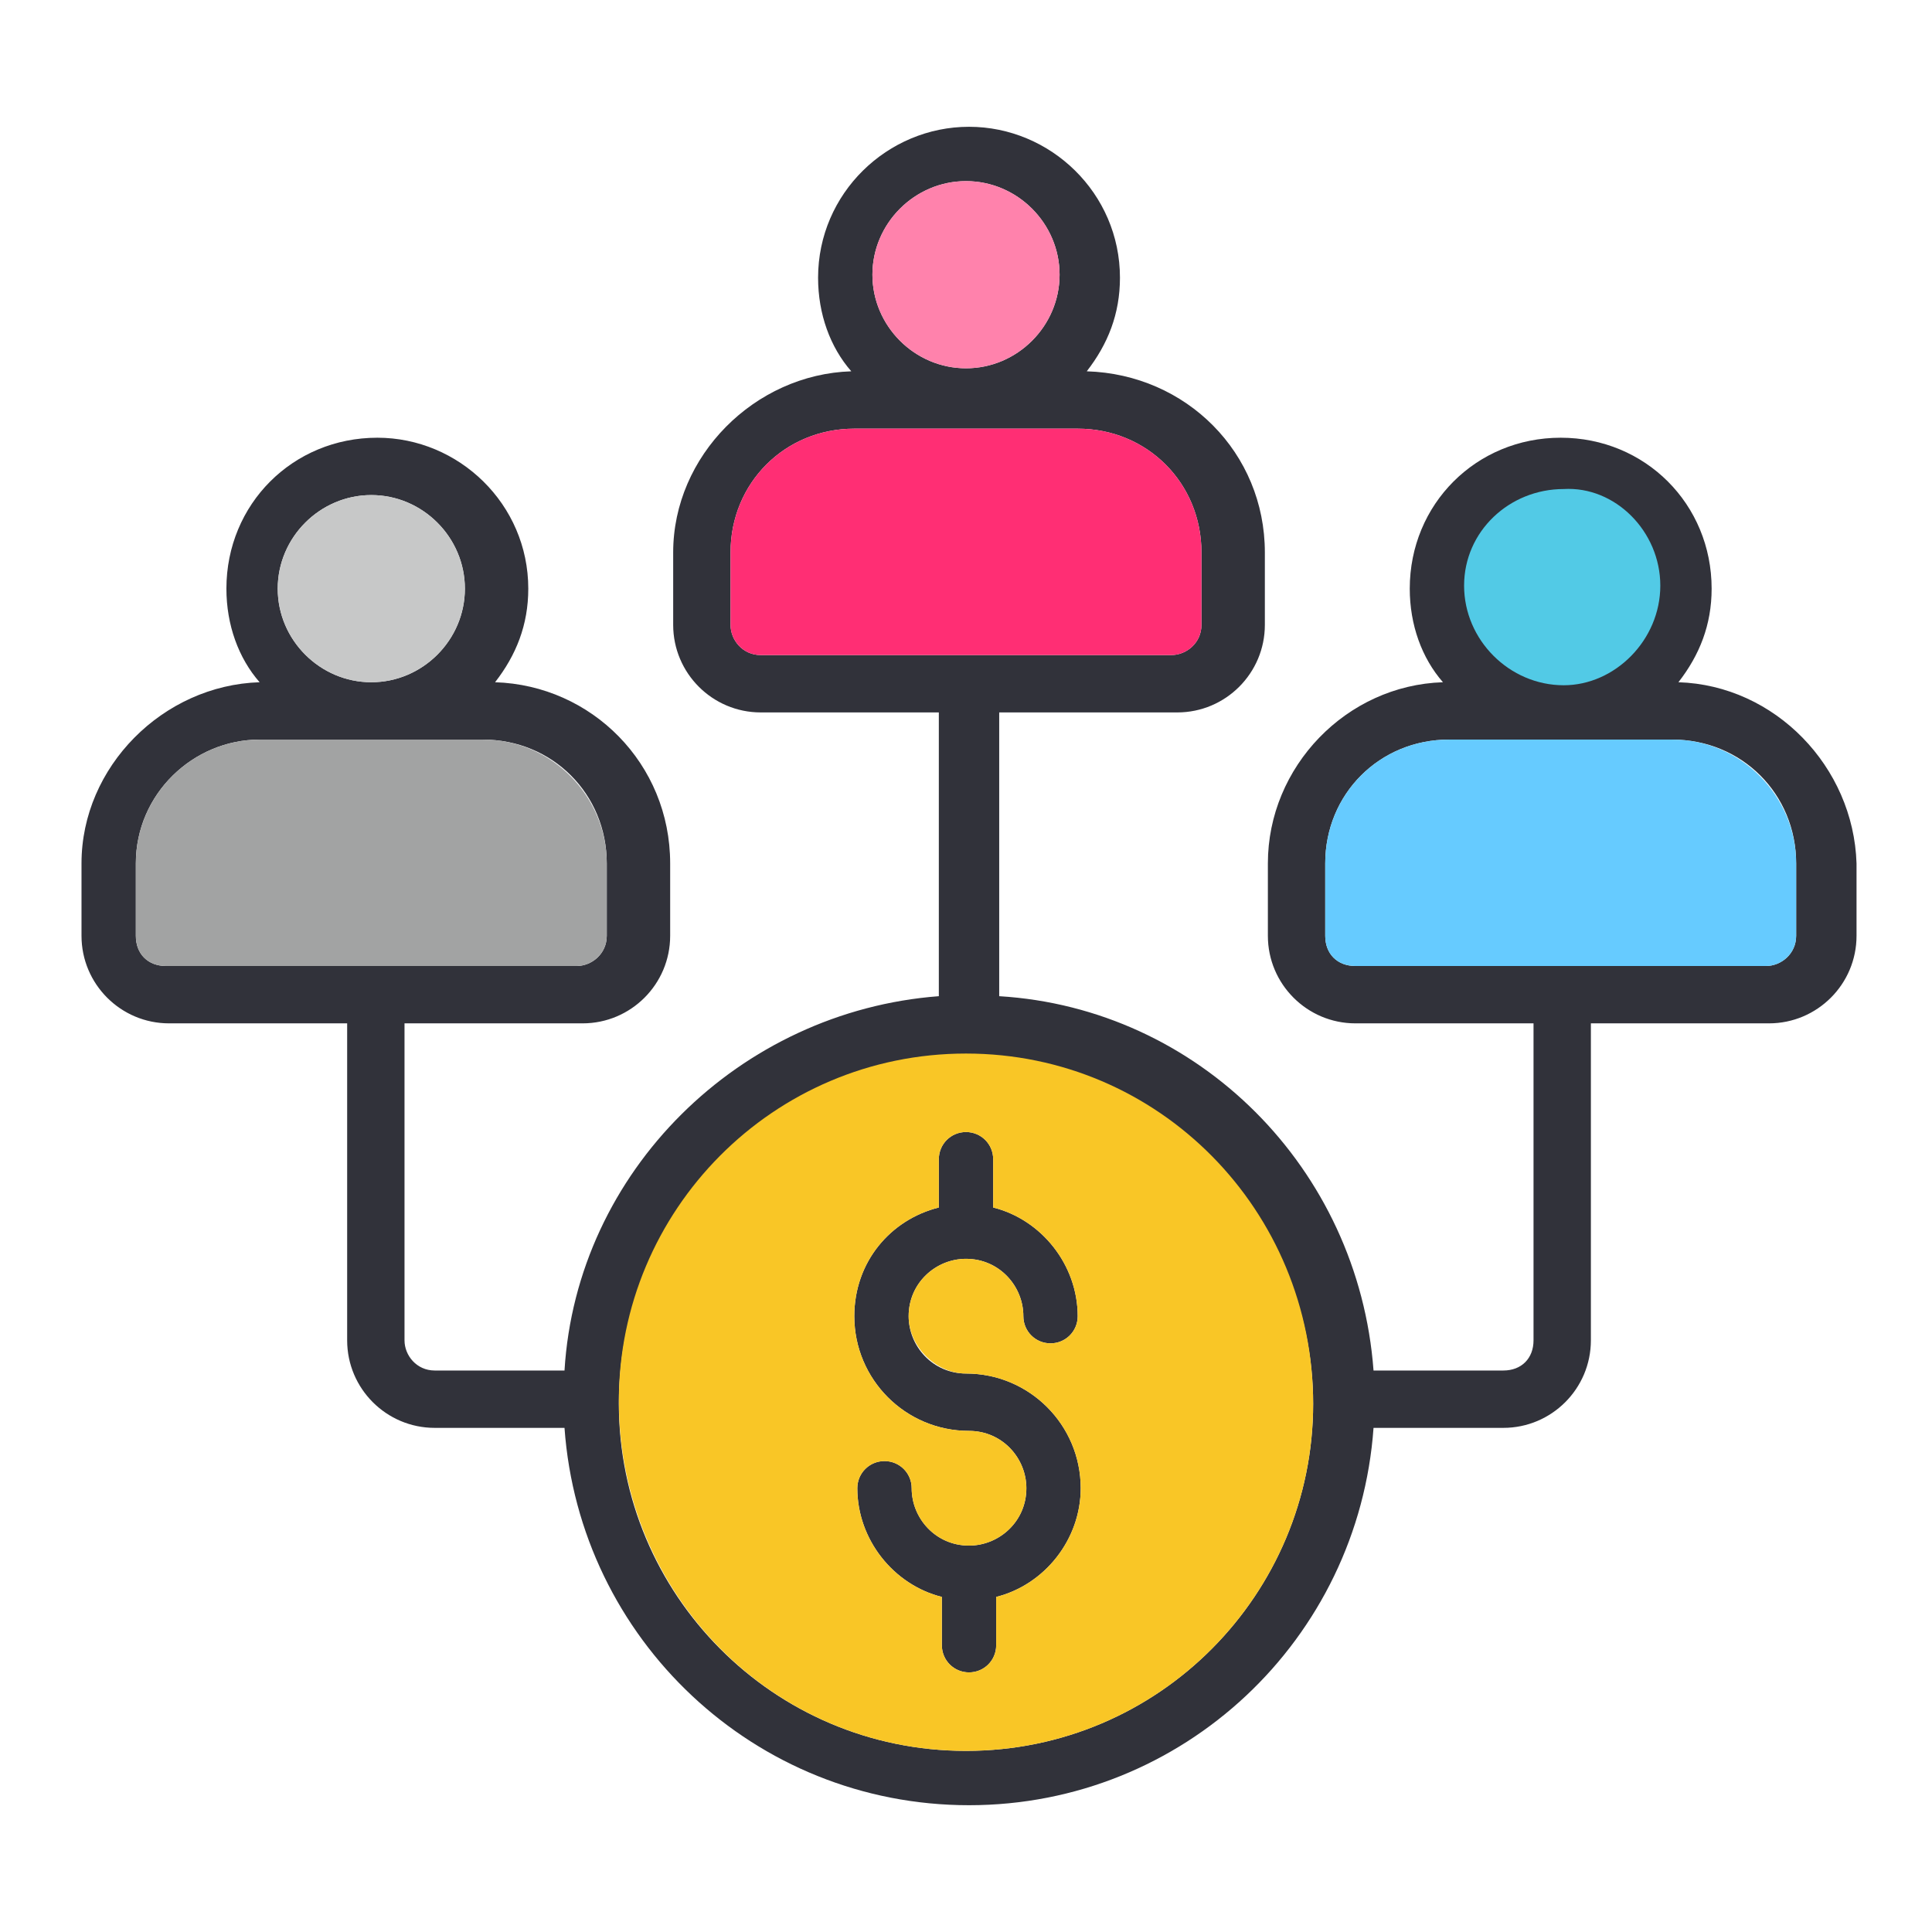 <svg xmlns="http://www.w3.org/2000/svg" xmlns:xlink="http://www.w3.org/1999/xlink" id="Layer_1" x="0px" y="0px" viewBox="0 0 64 64" style="enable-background:new 0 0 64 64;" xml:space="preserve"><style type="text/css"> .st0{fill:#31323A;} .st1{fill:#D3756B;} .st2{fill:#FFC3A1;} .st3{fill:#FF9D23;} .st4{fill:#FF2E74;} .st5{fill:#A2A3A3;} .st6{fill:#FFA658;} .st7{fill:#F9C626;} .st8{fill:#9DBA6C;} .st9{fill:#85A947;} .st10{fill:#EFE3C2;} .st11{fill:#435524;} .st12{fill:#FF82AC;} .st13{fill:#66CBFF;} .st14{fill:#C7C8C8;} .st15{fill:#52CAE6;} .st16{fill:#7DD7EC;} .st17{fill:#FABC3F;} .st18{fill:#E85C0D;} .st19{fill:#27BDE0;} .st20{fill:#7DE294;} .st21{fill:#FFD96A;} .st22{fill:#00A9FF;} .st23{fill:#DADADA;} .st24{fill:#FF9D00;} .st25{fill:#FEB1C4;} .st26{fill:#FD3D6C;} .st27{fill:#A3E0FF;} .st28{fill:#FBDD7D;} .st29{fill:#FFCAF5;} .st30{fill:#C2EAFF;} .st31{fill:#28A09E;} .st32{fill:#CBF3D4;}</style><g> <path class="st0" d="M35.8,49.3c0,1.7-1.2,3.2-2.8,3.6v1.6c0,0.5-0.4,0.9-0.9,0.9s-0.9-0.4-0.9-0.9v-1.6c-1.6-0.4-2.8-1.9-2.8-3.6 c0-0.5,0.4-0.9,0.9-0.9c0.5,0,0.9,0.4,0.9,0.9c0,1,0.8,1.9,1.9,1.9c1,0,1.9-0.8,1.9-1.9c0-1-0.8-1.9-1.9-1.9 c-2.1,0-3.8-1.7-3.8-3.8c0-1.8,1.2-3.2,2.8-3.6v-1.6c0-0.5,0.4-0.9,0.9-0.9s0.9,0.4,0.9,0.9V40c1.6,0.4,2.8,1.9,2.8,3.6 c0,0.5-0.4,0.9-0.9,0.9c-0.5,0-0.9-0.4-0.9-0.9c0-1-0.8-1.9-1.9-1.9c-1,0-1.9,0.8-1.9,1.9c0,1,0.8,1.9,1.9,1.9 C34.1,45.5,35.8,47.2,35.8,49.3z"></path> <path class="st0" d="M55.6,22.6c0.7-0.9,1.1-1.9,1.1-3.1c0-2.8-2.2-5-5-5c-2.8,0-5,2.2-5,5c0,1.2,0.4,2.3,1.1,3.1 c-3.2,0.1-5.8,2.8-5.8,6V31c0,1.6,1.3,2.9,2.9,2.9h5.9v10.5c0,0.6-0.4,1-1,1h-4.3c-0.5-6.7-5.8-12-12.4-12.4v-9.4h5.9 c1.6,0,2.9-1.3,2.9-2.9v-2.4c0-3.3-2.6-5.9-5.9-6c0.7-0.9,1.1-1.9,1.1-3.1c0-2.8-2.3-5-5-5s-5,2.2-5,5c0,1.2,0.4,2.3,1.1,3.1 c-3.2,0.1-5.9,2.8-5.9,6v2.4c0,1.6,1.3,2.9,2.9,2.9h5.9V33c-6.6,0.5-12,5.8-12.4,12.4h-4.3c-0.6,0-1-0.5-1-1V33.9h5.9 c1.6,0,2.9-1.3,2.9-2.9v-2.4c0-3.3-2.6-5.9-5.8-6c0.7-0.9,1.1-1.9,1.1-3.1c0-2.8-2.3-5-5-5c-2.8,0-5,2.2-5,5c0,1.2,0.4,2.3,1.1,3.1 c-3.2,0.1-5.9,2.8-5.9,6V31c0,1.6,1.3,2.9,2.9,2.9h5.9v10.5c0,1.6,1.3,2.9,2.9,2.9h4.3c0.5,7,6.3,12.5,13.4,12.5 s12.9-5.5,13.4-12.5h4.3c1.6,0,2.9-1.3,2.9-2.9V33.9h5.9c1.6,0,2.9-1.3,2.9-2.9v-2.4C61.4,25.4,58.8,22.7,55.6,22.6z M12.3,16.4 c1.7,0,3.1,1.4,3.1,3.1c0,1.7-1.4,3.1-3.1,3.1c-1.7,0-3.1-1.4-3.1-3.1C9.2,17.8,10.6,16.4,12.3,16.4z M12.3,32 C12.3,32,12.3,32,12.3,32H5.5c-0.6,0-1-0.4-1-1v-2.4c0-2.3,1.9-4.1,4.1-4.1H16c2.3,0,4.1,1.8,4.1,4.1V31c0,0.6-0.5,1-1,1H12.3 C12.3,32,12.3,32,12.3,32z M32,6c1.7,0,3.1,1.4,3.1,3.1s-1.4,3.1-3.1,3.1s-3.1-1.4-3.1-3.1S30.3,6,32,6z M25.2,21.7 c-0.6,0-1-0.5-1-1v-2.4c0-2.3,1.8-4.1,4.1-4.1h7.4c2.3,0,4.1,1.8,4.1,4.1v2.4c0,0.6-0.5,1-1,1H32c0,0,0,0,0,0s0,0,0,0H25.2z M32,58 c-6.4,0-11.5-5.2-11.5-11.5c0-6.4,5.2-11.5,11.5-11.5s11.5,5.2,11.5,11.5C43.5,52.8,38.4,58,32,58z M51.7,16.4 c1.7,0,3.1,1.4,3.1,3.1c0,1.7-1.4,3.1-3.1,3.1c-1.7,0-3.1-1.4-3.1-3.1C48.6,17.8,50,16.4,51.7,16.4z M59.5,31c0,0.6-0.5,1-1,1h-6.8 c0,0,0,0,0,0c0,0,0,0,0,0h-6.8c-0.6,0-1-0.4-1-1v-2.4c0-2.3,1.8-4.1,4.1-4.1h7.4c2.3,0,4.1,1.8,4.1,4.1V31z"></path> <path class="st12" d="M35.1,9.1c0,1.7-1.4,3.1-3.1,3.1s-3.1-1.4-3.1-3.1S30.3,6,32,6S35.1,7.4,35.1,9.1z"></path> <path class="st13" d="M59.5,28.6V31c0,0.6-0.5,1-1,1h-6.8c0,0,0,0,0,0c0,0,0,0,0,0h-6.8c-0.6,0-1-0.4-1-1v-2.4 c0-2.3,1.8-4.1,4.1-4.1h7.4C57.7,24.5,59.5,26.4,59.5,28.6z"></path> <path class="st4" d="M39.8,18.3v2.4c0,0.6-0.5,1-1,1H32c0,0,0,0,0,0s0,0,0,0h-6.8c-0.6,0-1-0.5-1-1v-2.4c0-2.3,1.8-4.1,4.1-4.1h7.4 C38,14.2,39.8,16,39.8,18.3z"></path> <path class="st14" d="M15.4,19.5c0,1.7-1.4,3.1-3.1,3.1c-1.7,0-3.1-1.4-3.1-3.1c0-1.7,1.4-3.1,3.1-3.1C14,16.4,15.4,17.8,15.4,19.5 z"></path> <path class="st5" d="M20.1,28.6V31c0,0.6-0.5,1-1,1h-6.8c0,0,0,0,0,0c0,0,0,0,0,0H5.5c-0.6,0-1-0.4-1-1v-2.4c0-2.3,1.9-4.1,4.1-4.1 H16C18.3,24.5,20.1,26.4,20.1,28.6z"></path> <path class="st7" d="M32,34.9c-6.4,0-11.5,5.2-11.5,11.5C20.5,52.8,25.6,58,32,58s11.5-5.2,11.5-11.5C43.5,40.1,38.4,34.9,32,34.9z M32,45.5c2.1,0,3.8,1.7,3.8,3.8c0,1.7-1.2,3.2-2.8,3.6v1.6c0,0.5-0.4,0.9-0.9,0.9s-0.9-0.4-0.9-0.9v-1.6c-1.6-0.4-2.8-1.9-2.8-3.6 c0-0.5,0.4-0.9,0.9-0.9c0.5,0,0.9,0.4,0.9,0.9c0,1,0.8,1.9,1.9,1.9c1,0,1.9-0.8,1.9-1.9c0-1-0.8-1.9-1.9-1.9 c-2.1,0-3.8-1.7-3.8-3.8c0-1.8,1.2-3.2,2.8-3.6v-1.6c0-0.5,0.4-0.9,0.9-0.9s0.9,0.4,0.9,0.9V40c1.6,0.4,2.8,1.9,2.8,3.6 c0,0.5-0.4,0.9-0.9,0.9c-0.5,0-0.9-0.4-0.9-0.9c0-1-0.8-1.9-1.9-1.9c-1,0-1.9,0.8-1.9,1.9C30.1,44.6,31,45.5,32,45.5z"></path> <path class="st15" d="M55,19.4c0,1.8-1.5,3.3-3.2,3.3c-1.8,0-3.3-1.5-3.3-3.3c0-1.8,1.5-3.2,3.3-3.2C53.5,16.1,55,17.6,55,19.4z"></path></g></svg>